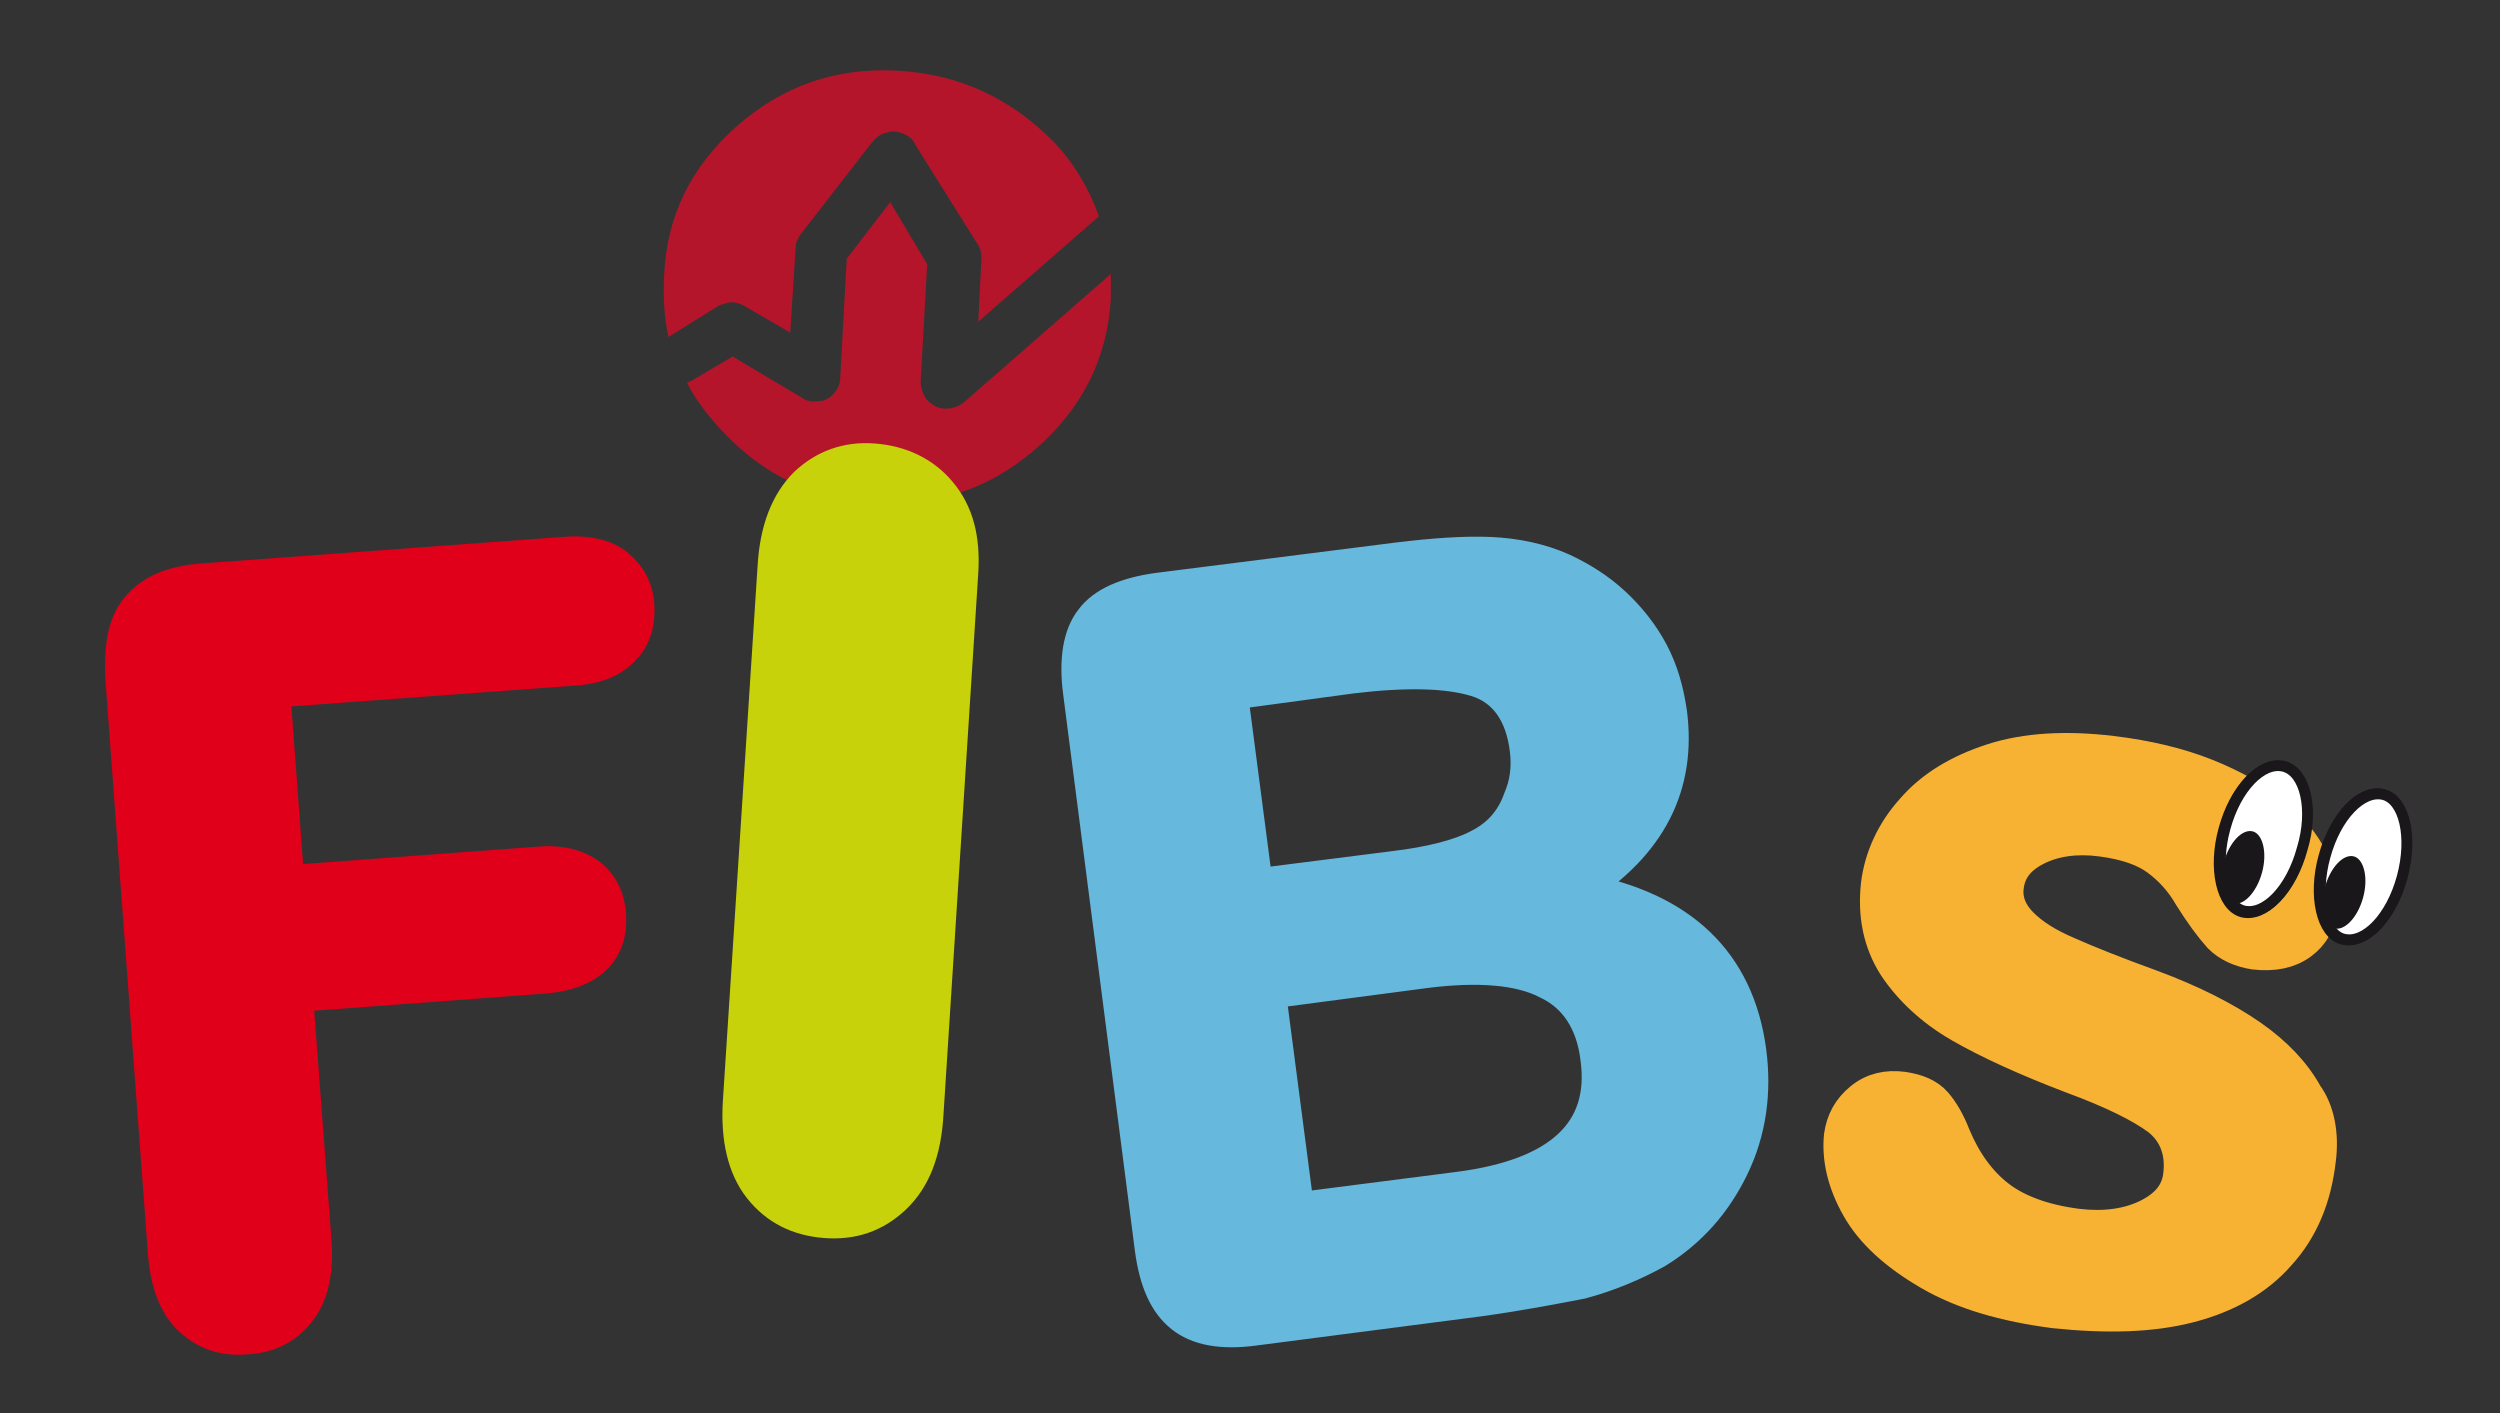 <?xml version="1.0" encoding="UTF-8"?> <!-- Generator: Adobe Illustrator 24.0.1, SVG Export Plug-In . SVG Version: 6.00 Build 0) --> <svg xmlns="http://www.w3.org/2000/svg" xmlns:xlink="http://www.w3.org/1999/xlink" id="Ebene_1" x="0px" y="0px" viewBox="0 0 230 130" style="enable-background:new 0 0 230 130;" xml:space="preserve"><rect x="0" y="0" width="230" height="130" fill="#333333" stroke="none"/> <style type="text/css"> .st0{fill:#B4152B;} .st1{fill:#E1001A;stroke:#E1001A;stroke-width:3;} .st2{fill:#66B8DC;stroke:#66B8DC;stroke-width:3;} .st3{fill:#C8D20A;stroke:#C8D20A;stroke-width:3;} .st4{fill:#F7B234;stroke:#F7B234;stroke-width:3;} .st5{fill:#FFFFFF;stroke:#1A171B;} .st6{fill:#1A171B;} </style> <g> <path class="st0" d="M82.5,6.5C76.9,6.2,72,7.9,67.8,11.6c-4.2,3.7-6.5,8.3-6.7,13.8c-0.1,1.9,0,3.8,0.4,5.6l4.5-2.8 c0.3-0.2,0.8-0.3,1.2-0.4c0.4,0,0.8,0.1,1.2,0.3l4.3,2.5l0.5-7.8c0-0.5,0.2-0.9,0.5-1.3l6.6-8.5c0.4-0.4,0.7-0.7,1.3-0.8 c0.5-0.2,1-0.1,1.5,0.1c0.5,0.2,0.9,0.5,1.1,1l5.7,9.1c0.3,0.4,0.4,0.9,0.4,1.3l-0.3,5.9l11.1-9.7c-0.9-2.5-2.2-4.8-4.2-6.9 C92.9,9,88.2,6.8,82.5,6.5"></path> <path class="st0" d="M81.9,18.6l-4,5.2l-0.6,11c0,0.5-0.2,1-0.6,1.4c-0.4,0.5-0.9,0.7-1.4,0.7c-0.6,0.1-1.1,0-1.5-0.3l-6.4-3.8 l-3.9,2.3c-0.1,0-0.2,0.1-0.3,0.1c0.8,1.6,1.9,3,3.2,4.4c2.7,2.9,5.8,4.9,9.5,5.9c0.3,0.1,0.7,0.2,1,0.2c0.4,0.1,0.9,0.2,1.4,0.3 l0.1-2.1c0-1.6,0.8-2.4,2.4-2.4c1.5,0.2,2.3,1.1,2.1,2.7l-0.1,2.1c0.5,0,0.9,0,1.4-0.1c0.3,0,0.6-0.1,0.9-0.1c0.1,0,0.2,0,0.4-0.1 c3.7-0.6,6.9-2.2,9.9-4.8c4.2-3.7,6.5-8.3,6.8-13.8c0-0.8,0-1.5,0-2.2L88.7,37c-0.5,0.4-1.1,0.6-1.7,0.6c-0.7,0-1.2-0.3-1.7-0.8 c-0.4-0.5-0.6-1.1-0.6-1.7l0.6-10.8L81.9,18.6"></path> </g> <path class="st1" d="M52.5,61.6l-27.3,2l1.3,17.5l22.9-1.7c2.1-0.2,3.7,0.2,4.9,1.1c1.1,0.9,1.7,2.1,1.8,3.7 c0.1,1.6-0.3,2.9-1.3,3.9c-1,1-2.5,1.6-4.6,1.8l-22.9,1.7l1.7,22.6c0.2,2.9-0.3,5-1.5,6.5c-1.2,1.5-2.8,2.3-4.8,2.4 c-2.1,0.2-3.8-0.4-5.2-1.7c-1.4-1.3-2.2-3.4-2.4-6.2l-3.9-52.7c-0.1-2,0-3.6,0.5-5c0.5-1.3,1.4-2.3,2.6-3c1.2-0.7,2.8-1.1,4.8-1.2 l32.7-2.4c2.2-0.2,3.9,0.2,5,1.1c1.1,0.9,1.8,2.1,1.9,3.7c0.1,1.6-0.3,3-1.3,4C56.3,60.9,54.7,61.5,52.5,61.6z"></path> <path class="st2" d="M136.2,119.6l-20.8,2.7c-3,0.4-5.2,0-6.7-1.2c-1.5-1.2-2.4-3.2-2.8-6.2l-6.6-51.2c-0.4-3,0-5.3,1.1-6.7 c1.1-1.5,3.2-2.4,6.1-2.8l22.1-2.8c3.3-0.4,6.1-0.6,8.5-0.5c2.4,0.1,4.7,0.6,6.7,1.5c1.7,0.8,3.3,1.8,4.7,3.1 c1.4,1.3,2.6,2.8,3.5,4.5c0.9,1.7,1.4,3.5,1.7,5.5c0.9,6.8-1.9,12.2-8.3,16.3c9.3,1.7,14.5,6.7,15.6,14.9c0.5,3.8,0,7.4-1.6,10.7 c-1.6,3.3-3.9,5.9-7,7.8c-2,1.1-4.3,2.1-6.9,2.8C142.9,118.5,139.8,119.1,136.2,119.6z M113.3,63.8l2.3,17.6l12.6-1.6 c3.4-0.4,6.1-1.1,7.8-2c1.8-0.9,3.1-2.3,3.8-4.3c0.6-1.4,0.8-2.9,0.6-4.5c-0.4-3.4-2-5.6-4.6-6.4c-2.6-0.8-6.4-0.9-11.4-0.3 L113.3,63.8z M131.2,89.4l-14.4,1.9l2.6,19.9l14.8-1.9c9.3-1.2,13.6-5.2,12.7-11.9c-0.4-3.4-2-5.8-4.6-7 C139.8,89.1,136,88.8,131.2,89.4z"></path> <path class="st3" d="M88.5,52.7l-3.2,49.8c-0.2,3.5-1.2,6-3,7.7c-1.8,1.7-3.9,2.4-6.4,2.2c-2.5-0.2-4.5-1.2-6-3.1 c-1.5-1.9-2.1-4.6-1.9-7.9l3.2-49.3c0.2-3.4,1.2-5.9,2.9-7.6c1.7-1.6,3.8-2.4,6.3-2.2c2.5,0.2,4.6,1.2,6.1,3 C88.1,47.2,88.7,49.6,88.5,52.7z"></path> <g> <path class="st4" d="M213.4,106.7c-0.4,3.5-1.6,6.4-3.7,8.7c-2,2.3-4.8,3.9-8.3,4.8c-3.5,0.9-7.6,1-12.4,0.5 c-4.6-0.6-8.4-1.7-11.5-3.5c-3.1-1.8-5.3-3.8-6.6-6.1c-1.3-2.3-1.8-4.5-1.6-6.6c0.2-1.4,0.8-2.5,1.9-3.4c1.1-0.9,2.4-1.2,3.9-1 c1.3,0.2,2.3,0.6,3,1.4c0.6,0.7,1.2,1.7,1.7,3c1,2.4,2.4,4.3,4.1,5.6c1.7,1.3,4.1,2.2,7.2,2.6c2.5,0.3,4.7,0,6.5-0.9 c1.8-0.9,2.7-2.1,2.9-3.6c0.3-2.2-0.4-4-1.9-5.2c-1.6-1.2-4.2-2.5-8-3.9c-4.2-1.6-7.7-3.2-10.3-4.7c-2.6-1.5-4.6-3.4-6-5.5 c-1.4-2.2-1.9-4.7-1.6-7.5c0.3-2.5,1.4-4.9,3.2-6.9c1.8-2.1,4.3-3.6,7.4-4.6c3.1-1,6.8-1.2,11-0.7c3.3,0.4,6.2,1.1,8.7,2.1 c2.5,1,4.6,2.2,6.2,3.5c1.6,1.4,2.8,2.8,3.5,4.3c0.7,1.5,1,2.9,0.9,4.3c-0.2,1.5-0.8,2.6-1.9,3.4c-1.1,0.8-2.5,1.1-4.3,0.9 c-1.3-0.2-2.4-0.7-3.2-1.5c-0.8-0.9-1.7-2.1-2.7-3.7c-0.8-1.4-1.8-2.5-3-3.4c-1.2-0.9-2.9-1.5-5.2-1.8c-2.3-0.3-4.3,0-5.9,0.8 c-1.6,0.8-2.5,1.9-2.7,3.4c-0.2,1.3,0.3,2.5,1.3,3.5c1,1,2.4,1.9,4.3,2.7c1.8,0.8,4.3,1.8,7.6,3c3.8,1.4,6.9,3,9.2,4.6 c2.3,1.6,4,3.4,5.1,5.4C213.3,102.2,213.7,104.4,213.4,106.7z"></path> <g> <path class="st5" d="M211.7,78.2c-1,3.7-3.4,6.2-5.4,5.7c-1.9-0.5-2.7-4-1.7-7.6c1-3.7,3.4-6.2,5.4-5.7 C212,71.1,212.8,74.5,211.7,78.2z"></path> <path class="st5" d="M220.9,80.7c-1,3.7-3.4,6.2-5.4,5.7c-1.9-0.5-2.7-4-1.7-7.6c1-3.7,3.4-6.2,5.4-5.7 C221.1,73.7,221.9,77.1,220.9,80.7z"></path> <path class="st6" d="M209.4,80.1c-0.5,1.8-1.7,3.1-2.7,2.8c-1-0.3-1.3-2-0.8-3.8c0.5-1.8,1.7-3.1,2.7-2.8 C209.5,76.5,209.9,78.2,209.4,80.1z"></path> <path class="st6" d="M218.4,82.4c-0.5,1.8-1.7,3.1-2.7,2.8c-1-0.3-1.3-2-0.8-3.8c0.5-1.8,1.7-3.1,2.7-2.8 C218.6,78.9,219,80.6,218.4,82.4z"></path> </g> <g> <path class="st5" d="M211.8,78.1c-1,3.7-3.4,6.2-5.4,5.7c-1.9-0.5-2.7-4-1.7-7.6c1-3.7,3.4-6.2,5.4-5.7 C212.1,71,212.9,74.5,211.8,78.1z"></path> <path class="st5" d="M221,80.7c-1,3.7-3.4,6.2-5.4,5.7c-1.9-0.5-2.7-4-1.7-7.6c1-3.7,3.4-6.2,5.4-5.7C221.2,73.6,222,77,221,80.7z "></path> <path class="st6" d="M208.1,80.3c-0.5,1.8-1.7,3.1-2.7,2.8c-1-0.3-1.3-2-0.8-3.8c0.5-1.8,1.7-3.1,2.7-2.8 C208.2,76.8,208.6,78.5,208.1,80.3z"></path> <path class="st6" d="M217.4,82.6c-0.5,1.8-1.7,3.1-2.7,2.8c-1-0.3-1.3-2-0.8-3.8c0.5-1.8,1.7-3.1,2.7-2.8 C217.5,79.1,217.9,80.8,217.4,82.6z"></path> </g> </g> </svg> 